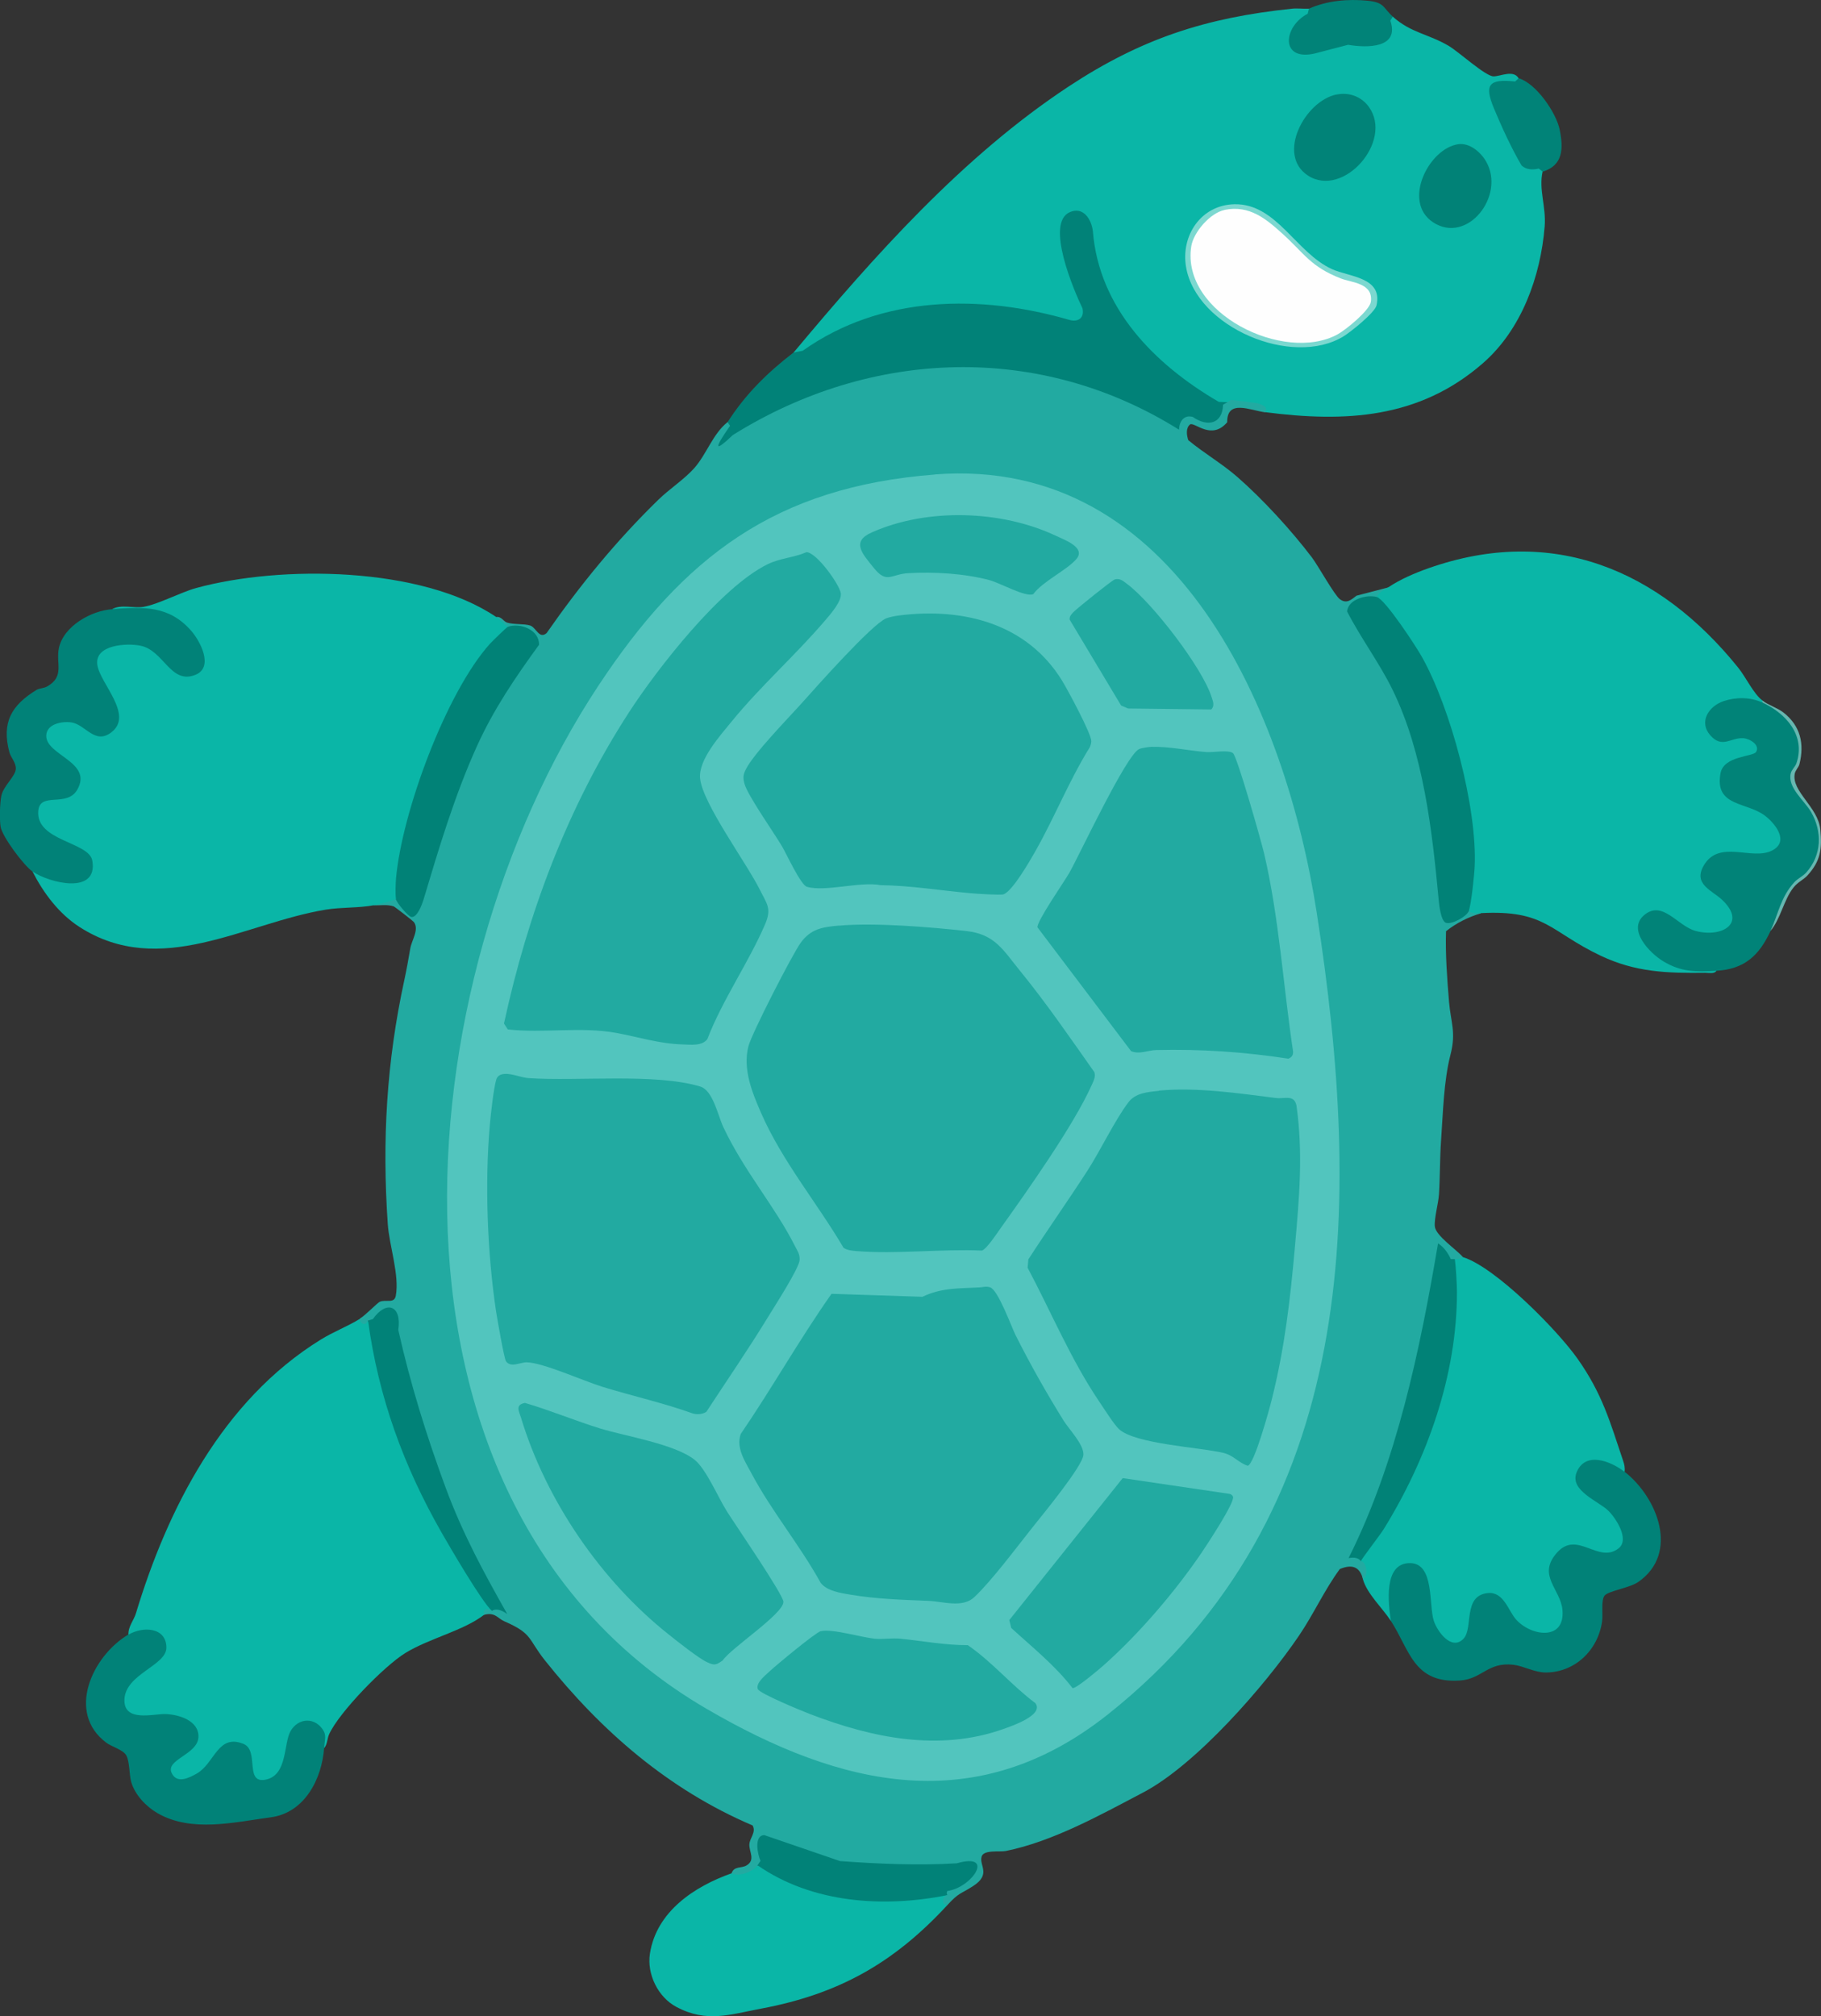 <svg width="159" height="176" viewBox="0 0 159 176" fill="none" xmlns="http://www.w3.org/2000/svg">
<rect x="0" y="0" width="159" height="176" fill="#333333" stroke="none"/>
<g clip-path="url(#clip0_169_480)">
<path d="M107.139 35.116C107.124 36.526 106.514 37.495 104.966 37.191C104.493 37.097 103.788 36.208 103.389 37.025C103.207 37.394 103.505 37.958 103.04 37.892C102.48 37.82 100.823 36.598 100.14 36.258C96.681 34.545 91.448 32.925 87.691 32.506C82.894 31.978 76.142 32.882 71.731 34.502C69.347 35.376 66.338 36.924 64.173 38.261C63.54 38.652 63.068 39.534 62.138 39.447C61.934 39.245 63.301 37.206 63.533 36.844C65.088 34.408 67 32.535 69.289 30.771C74.42 26.816 80.881 25.688 87.342 26.259C88.388 26.353 93.621 27.727 93.948 27.626C94.231 27.539 94.246 27.329 94.21 27.076C94.137 26.578 93.178 24.806 92.93 23.996C92.494 22.579 91.353 18.61 93.49 18.133C96.041 17.562 95.75 20.887 96.172 22.507C97.763 28.631 102.029 31.964 107.146 35.102L107.139 35.116Z" fill="#018278"/>
<path d="M66.15 162.827L66.869 162.892C71.368 165.726 76.891 166.117 82.037 165.206L82.72 165.43V166.297C78.01 171.402 73.163 174.084 66.433 175.342C63.73 175.848 61.702 176.6 59.049 175.183C57.458 174.337 56.477 172.334 56.745 170.556C57.305 166.868 60.619 164.678 63.882 163.521C64.623 163.261 65.365 162.957 66.15 162.827Z" fill="#0AB6A7"/>
<path d="M121.616 1.453C122.139 2.415 122.132 3.058 121.274 3.803C120.024 4.88 119.152 4.208 117.887 4.244C116.485 4.287 113.178 6.247 112.335 4.186C112.022 3.42 112.219 2.798 112.647 2.162C113.076 1.526 113.628 1.063 114.29 0.759C115.867 0.051 117.713 -0.108 119.435 0.065C120.911 0.217 120.743 0.672 121.616 1.453Z" fill="#018378"/>
<path d="M132.604 6.832C134.109 7.259 135.889 9.833 136.187 11.337C136.514 12.978 136.485 14.438 134.697 14.988C132.03 15.812 131.79 13.043 131.071 11.395C130.685 10.52 128.789 7.808 130.104 7.035C130.831 6.608 131.812 6.608 132.604 6.832Z" fill="#018378"/>
<path d="M127.72 109.73C130.569 110.612 135.969 116.092 137.735 118.594C139.908 121.667 140.577 124.11 141.71 127.479C141.827 127.819 141.899 128.108 141.848 128.47L141.5 128.643C139.784 126.959 136.274 128 138.818 130.299C142.655 132.107 143.738 137.515 137.888 135.288C136.347 134.818 135.097 136.654 135.802 137.999C138.251 141.542 135.635 144.73 132.139 141.621C130.373 138.23 128.636 138.845 128.44 142.532C127.531 145.099 125.031 143.046 124.762 141.18C124.784 139.922 124.239 135.035 122.088 137.262C121.397 137.97 121.63 140.19 121.746 141.137L121.441 141.491C120.736 140.399 119.355 139.127 118.999 137.847C118.956 137.695 118.803 136.394 118.825 136.286L118.636 136.141C123.767 128.81 127.669 119.469 126.71 110.221L127.023 109.911C126.914 109.354 127.291 109.607 127.72 109.737V109.73Z" fill="#0AB6A7"/>
<path d="M141.849 128.47C144.712 130.711 146.66 135.57 143.055 138.086C142.278 138.628 140.395 138.874 140.09 139.301C139.785 139.727 139.974 140.877 139.887 141.527C139.545 144.007 137.546 145.995 134.959 145.995C133.993 145.995 133.048 145.432 132.147 145.323C129.894 145.056 129.428 146.567 127.466 146.697C123.418 146.964 123.098 144.043 121.441 141.484C121.231 139.995 120.766 136.452 123.098 136.445C125.264 136.437 124.741 140.11 125.191 141.484C125.497 142.424 126.754 144.145 127.793 143.038C128.658 142.12 127.706 139.279 129.915 139.062C131.274 138.925 131.689 140.566 132.336 141.325C133.615 142.822 136.652 143.291 136.427 140.559C136.275 138.708 134.174 137.529 135.948 135.534C137.721 133.538 139.559 136.546 141.326 135.158C142.307 134.391 141.107 132.54 140.439 131.883C139.581 131.037 137.052 130.126 137.648 128.564C138.382 126.641 140.657 127.545 141.849 128.484V128.47Z" fill="#018278"/>
<path d="M127.023 109.903C127.117 110.467 127.212 112.145 127.212 112.766C127.226 120.04 124.61 127.349 120.816 133.488C120.526 133.958 118.861 136.112 118.825 136.278L117.43 136.452C117.015 136.033 118.476 133.77 118.687 133.278C121.877 125.78 123.302 118.594 124.886 110.641C124.981 110.164 125.024 108.277 125.373 108.168C125.918 108.009 126.95 109.419 127.023 109.903Z" fill="#018277"/>
<path d="M32.137 115.282L32.646 116.331C33.962 125.086 38.097 133.249 43.031 140.197L42.959 140.616C42.748 140.804 42.501 140.783 42.261 140.963C40.48 142.344 37.479 143.017 35.401 144.289C33.562 145.417 29.623 149.451 28.743 151.375C28.562 151.779 28.591 152.257 28.307 152.589C28.147 152.546 27.995 152.459 27.988 152.307C27.959 151.469 27.886 150.254 26.585 150.572C25.945 150.731 25.589 151.281 25.458 151.902C25.575 154.881 21.97 158.171 21.614 153.327C20.691 151.078 18.954 153.276 18.147 154.469C16.875 156.139 13.394 156.074 15.088 153.522C19.165 151.165 15.734 149.466 12.813 150.088C10.029 150.297 9.935 147.651 11.679 146.227C14.223 145.012 15.713 141.759 11.534 142.916L11.214 142.699C11.178 141.99 11.686 141.441 11.868 140.833C14.615 131.745 19.412 122.259 27.98 116.953C29.107 116.251 30.349 115.789 31.447 115.109L32.145 115.282H32.137Z" fill="#0AB6A7"/>
<path d="M11.207 142.699C12.486 141.939 14.528 142.041 14.528 143.826C14.528 145.395 10.945 146.126 10.865 148.352C10.792 150.362 13.372 149.596 14.433 149.625C15.611 149.654 17.384 150.196 17.326 151.628C17.261 153.189 14.397 153.58 15 154.794C15.465 155.734 16.512 155.199 17.195 154.809C18.743 153.92 19.019 151.317 21.258 152.228C22.689 152.806 21.279 155.821 23.285 155.329C25.095 154.881 24.761 152.228 25.357 151.136C26.047 149.9 27.588 149.871 28.278 151.136C28.503 151.555 28.329 152.069 28.3 152.582C28.111 155.264 26.614 158.236 23.656 158.634C20.407 159.075 16.715 159.978 13.758 158.279C12.747 157.694 11.773 156.667 11.454 155.539C11.272 154.896 11.33 153.724 11.01 153.204C10.727 152.741 9.731 152.459 9.295 152.134C5.749 149.502 8.067 144.542 11.207 142.684V142.699Z" fill="#018278"/>
<path d="M32.137 115.282C32.435 114.444 33.365 113.605 34.339 113.858C35.473 114.147 34.964 115.152 35.139 116.027C35.858 119.534 37.014 123.163 38.155 126.561C39.114 129.424 40.204 132.475 41.52 135.187C42.334 136.857 43.627 138.549 44.376 140.154C44.463 140.342 45.008 141.39 44.434 141.318C44.34 141.303 43.017 140.674 42.951 140.616C42.101 139.879 39.288 135.064 38.562 133.791C35.24 127.986 33.038 121.941 32.137 115.282Z" fill="#018278"/>
<path d="M82.719 165.43C77.153 166.55 70.902 166.138 66.149 162.827C65.888 161.663 65.154 160.289 66.76 159.863L73.402 162.118C76.753 162.277 80.125 162.559 83.504 162.306C84.311 162.249 85.169 161.453 85.605 162.82C85.837 163.543 85.401 164.107 84.798 164.468C84.544 164.62 82.959 165.386 82.719 165.437V165.43Z" fill="#018278"/>
<path d="M114.29 0.759L114.181 1.2C112.03 2.314 111.746 5.386 114.82 4.663L117.706 3.911C119.37 4.193 122.226 4.222 121.398 1.8L121.608 1.453C123.207 2.878 124.675 2.943 126.47 3.991C127.357 4.504 129.704 6.666 130.409 6.666C131.013 6.666 132.146 6.066 132.597 6.832L132.292 7.114C129.937 6.861 129.603 7.425 130.438 9.45C131.107 11.062 131.986 12.971 132.859 14.453C133.273 14.822 133.84 14.843 134.356 14.713L134.69 14.981C134.341 16.571 135.01 18.032 134.872 19.76C134.523 24.127 132.851 28.783 129.457 31.725C123.912 36.548 117.473 36.888 110.445 35.977C109.486 34.979 108.338 35.846 107.131 35.109L106.419 35.08C100.772 31.798 95.954 26.881 95.423 20.179C95.3 19.145 94.588 17.995 93.403 18.523C91.244 19.478 93.773 25.377 94.515 26.91C94.704 27.763 94.137 28.146 93.359 27.922C85.677 25.695 76.964 25.732 70.088 30.619L69.289 30.778C76.331 22.355 84.057 13.65 93.301 7.555C99.631 3.384 105.249 1.547 112.807 0.759C113.294 0.709 113.796 0.781 114.29 0.759Z" fill="#0AB6A7"/>
<path d="M116.688 8.257C117.8 8.025 118.876 8.43 119.53 9.341C121.674 12.349 117.284 17.316 114.21 15.328C111.427 13.527 113.919 8.828 116.688 8.249V8.257Z" fill="#018378"/>
<path d="M127.335 12.587C128.316 12.45 129.29 13.281 129.755 14.091C131.485 17.084 128.105 21.379 125.118 19.398C122.408 17.598 124.762 12.949 127.335 12.587Z" fill="#018277"/>
<path d="M107.786 17.829C111.47 17.757 113.149 22.059 116.296 23.49C117.8 24.177 120.751 24.192 120.191 26.657C120.046 27.286 117.946 28.971 117.321 29.354C112.822 32.116 104.472 28.566 103.563 23.324C103.083 20.555 104.879 17.887 107.786 17.829Z" fill="#7CD8D0"/>
<path d="M106.921 18.321C109.101 17.88 110.547 19.102 112.03 20.447C113.905 22.153 114.435 23.273 117.052 24.3C118.011 24.676 119.915 24.698 119.697 26.339C119.595 27.098 117.502 28.797 116.79 29.188C112.124 31.74 103.112 27.337 104.014 21.509C104.202 20.273 105.671 18.581 106.921 18.328V18.321Z" fill="#FEFEFE"/>
<path d="M63.533 36.851L63.744 37.169C62.305 39.23 62.385 39.498 63.984 37.979C76.106 30.402 90.823 29.91 102.945 37.509C102.967 36.808 103.36 36.179 104.152 36.396C105.416 37.285 106.739 37.032 106.79 35.326L107.146 35.123L107.48 34.907C107.64 34.907 109.712 35.174 109.828 35.21C110.271 35.355 110.736 35.514 110.467 35.991C109.159 35.825 107.124 34.82 107.153 36.859C105.809 38.435 104.406 36.902 103.934 37.032C103.52 37.336 103.607 37.979 103.752 38.42C105.118 39.555 106.688 40.459 108.025 41.623C110.249 43.561 112.771 46.315 114.552 48.665C115.097 49.388 116.514 51.955 116.994 52.309C117.59 52.743 117.982 52.345 118.447 51.998L121.282 51.261C121.369 51.767 120.693 52.15 120.235 52.128L120.126 52.338C119.152 52.316 118.433 52.642 117.975 53.328L121.768 59.749C124.726 65.699 125.41 72.43 126.042 78.93C126.253 80.636 126.529 80.542 127.888 79.508L128.266 79.552C128.629 79.248 129.094 79.284 129.312 79.725C128.229 80.036 127.139 80.586 126.26 81.287C126.194 83.304 126.354 85.408 126.521 87.44C126.667 89.218 127.161 90.093 126.645 92.081C126.056 94.373 125.998 97.142 125.824 99.593C125.715 101.148 125.744 102.724 125.642 104.271C125.591 105.052 125.221 106.346 125.279 107.047C125.344 107.864 127.183 109.079 127.735 109.737C127.481 109.882 127.248 109.939 127.037 109.911H126.674C126.434 109.368 126.064 108.855 125.562 108.537C124 117.777 121.957 127.631 117.75 136.011C118.273 135.91 118.636 136.004 118.832 136.286C119.356 136.315 119.472 137.652 119.007 137.847C118.723 136.734 118.026 136.531 116.986 136.965C115.635 138.802 114.697 140.906 113.418 142.785C110.46 147.145 104.435 154.05 99.799 156.479C96.078 158.431 91.935 160.745 87.829 161.576C87.306 161.685 85.881 161.439 85.707 162.075C85.489 162.856 86.557 163.608 84.973 164.634C83.853 165.365 83.766 165.162 82.72 166.297C82.197 166.283 82.24 165.524 82.72 165.43C82.647 165.3 82.647 165.184 82.72 165.068C84.849 164.793 86.964 161.677 83.534 162.653C80.14 162.856 76.731 162.704 73.345 162.458L66.746 160.195C65.794 160.195 66.157 161.916 66.404 162.437L66.142 162.827C65.794 163.391 64.464 163.861 63.875 163.521C64.1 162.87 64.74 163.109 65.19 162.834C65.983 162.357 65.401 161.641 65.43 161.005C65.452 160.441 66.048 159.957 65.714 159.349C58.373 156.219 52.494 151.107 47.581 144.94C46.077 143.046 46.527 142.612 44.035 141.527C43.46 141.282 43.221 140.689 42.239 140.971C42.159 140.443 42.566 140.291 42.937 140.624C43.264 140.399 43.715 140.486 44.289 140.891C42.247 137.276 40.415 133.921 38.925 129.901C37.261 125.397 35.822 120.784 34.776 116.092C35.095 113.952 33.744 113.46 32.559 115.145L32.116 115.282C31.963 115.767 31.425 115.608 31.418 115.109C31.978 114.755 32.93 113.742 33.162 113.634C33.7 113.403 34.427 113.822 34.558 113.113C34.892 111.306 33.991 108.747 33.86 106.867C33.351 99.535 33.758 92.674 35.299 85.574C35.524 84.526 35.64 83.854 35.822 82.798C35.946 82.061 36.622 81.142 36.135 80.484C36.069 80.398 34.478 79.154 34.369 79.118C33.794 78.93 33.213 79.053 32.632 79.024C32.915 78.453 34.02 78.135 34.55 78.503L34.768 78.446C35.72 79.928 36.324 79.964 36.578 78.561C38.845 70.601 41.469 62.699 46.724 56.184C46.498 55.259 45.575 54.883 44.696 54.999L44.318 54.738C43.867 55.035 43.097 54.355 43.271 53.871C43.766 53.748 43.947 54.247 44.274 54.348C44.841 54.529 45.764 54.435 46.287 54.601C46.811 54.767 47.072 55.823 47.726 55.266C50.663 51.051 53.802 47.212 57.48 43.626C58.417 42.708 59.769 41.826 60.626 40.857C61.695 39.642 62.24 37.885 63.504 36.866L63.533 36.851Z" fill="#22AAA1"/>
<path d="M81.637 41.413C102.866 39.772 112.292 62.431 114.966 79.646C118.956 105.298 118.818 132.099 96.754 149.639C85.271 158.764 73.461 156.038 61.673 149.155C31.157 131.347 35.125 85.784 52.233 59.879C59.675 48.615 67.669 42.498 81.644 41.421L81.637 41.413Z" fill="#52C5BE"/>
<path d="M73.272 80.802C76.324 80.521 81.259 80.925 84.377 81.272C86.891 81.555 87.589 82.943 89.072 84.757C91.368 87.57 93.461 90.628 95.554 93.592C95.692 93.99 95.467 94.388 95.307 94.749C93.759 98.212 89.697 103.953 87.393 107.178C87.08 107.619 86.143 109.05 85.729 109.166C82.189 109.007 78.258 109.498 74.769 109.209C74.377 109.173 73.999 109.144 73.657 108.927C71.339 104.994 68.301 101.365 66.462 97.171C65.677 95.378 64.834 93.325 65.35 91.322C65.641 90.209 69.151 83.362 69.9 82.314C70.787 81.077 71.811 80.925 73.257 80.795L73.272 80.802Z" fill="#22AAA1"/>
<path d="M43.773 93.795C44.493 93.585 45.401 94.062 46.171 94.113C50.474 94.402 57.211 93.665 61.135 94.843C62.262 95.183 62.676 97.367 63.156 98.386C64.973 102.247 67.683 105.327 69.428 108.804C69.638 109.216 69.842 109.462 69.82 109.983C69.791 110.691 67.611 114.061 67.088 114.921C65.365 117.741 63.483 120.481 61.673 123.243C61.324 123.46 60.91 123.488 60.518 123.394C57.916 122.462 55.22 121.862 52.581 121.052C50.99 120.56 47.392 118.941 45.99 118.919C45.423 118.912 44.594 119.425 44.18 118.825C44.013 118.579 43.41 115.087 43.315 114.48C42.552 109.412 42.32 103.302 42.77 98.191C42.85 97.272 43.097 95.024 43.33 94.236C43.395 94.026 43.555 93.86 43.766 93.802L43.773 93.795Z" fill="#22AAA1"/>
<path d="M85.482 112.383C85.809 112.369 86.071 112.26 86.441 112.369C87.146 112.578 88.28 115.752 88.68 116.562C89.959 119.1 91.369 121.601 92.873 124.016C93.367 124.804 94.639 126.084 94.596 126.995C94.552 127.957 91.042 132.208 90.22 133.242C88.832 134.984 86.608 137.97 85.082 139.409C84.036 140.399 82.342 139.792 81.07 139.742C78.796 139.655 76.536 139.582 74.283 139.207C73.41 139.062 72.211 138.888 71.659 138.173C69.835 134.869 67.364 131.911 65.598 128.586C65.053 127.559 64.253 126.402 64.675 125.18C67.415 121.168 69.813 116.902 72.604 112.94L80.54 113.2C82.19 112.412 83.665 112.477 85.475 112.383H85.482Z" fill="#22AAA1"/>
<path d="M101.173 95.205C104.45 94.887 108.142 95.436 111.413 95.848C112.154 95.942 112.99 95.516 113.2 96.499C113.796 100.714 113.44 104.596 113.07 108.783C112.663 113.395 112.176 117.676 111.035 122.202C110.831 123.019 109.537 127.776 108.949 127.949C108.12 127.689 107.742 127.046 106.805 126.822C104.712 126.33 99.145 126.055 97.713 124.761C97.27 124.356 96.369 122.917 95.969 122.332C93.491 118.659 91.797 114.559 89.726 110.662L89.791 109.932C91.47 107.337 93.258 104.806 94.937 102.211C96.085 100.432 97.335 97.8 98.52 96.231C99.138 95.407 100.177 95.328 101.173 95.226V95.205Z" fill="#22AAA1"/>
<path d="M70.431 48.202C71.303 48.231 73.28 50.993 73.41 51.767C73.534 52.483 72.473 53.661 72.001 54.211C69.435 57.211 66.397 59.901 63.89 62.973C62.88 64.217 60.968 66.321 61.128 67.948C61.346 70.145 65.184 75.322 66.354 77.686C66.957 78.901 67.393 79.291 66.819 80.644C65.409 83.955 63.076 87.281 61.761 90.708C61.295 91.329 60.307 91.192 59.595 91.17C57.502 91.105 55.758 90.52 53.803 90.165C50.714 89.601 47.458 90.209 44.34 89.862L44.006 89.348C46.077 79.761 49.566 70.442 54.907 62.2C57.393 58.361 62.931 51.261 67.015 49.258C68.141 48.709 69.268 48.694 70.416 48.202H70.431Z" fill="#22AAA1"/>
<path d="M78.498 53.726C84.152 53.01 89.683 54.456 92.735 59.416C93.222 60.212 95.286 64.036 95.286 64.694C95.286 64.889 95.228 65.077 95.141 65.251C93.353 68.136 92.088 71.324 90.424 74.267C89.959 75.084 88.396 77.824 87.611 78.07C87.328 78.156 85.184 78.012 84.726 77.968C82.11 77.737 79.552 77.303 76.884 77.267C75.111 76.927 72.052 77.874 70.46 77.412C69.907 77.253 68.679 74.541 68.272 73.862C67.575 72.683 65.293 69.451 65.009 68.432C64.864 67.904 64.878 67.637 65.126 67.152C65.852 65.721 68.847 62.677 70.067 61.31C71.288 59.944 76.092 54.536 77.357 53.986C77.647 53.864 78.171 53.77 78.49 53.726H78.498Z" fill="#22AAA1"/>
<path d="M100.635 65.2C102.059 65.15 103.862 65.54 105.315 65.648C105.94 65.699 107.256 65.431 107.655 65.742C108.026 66.032 110.126 73.442 110.373 74.491C111.696 80.159 112.038 86.015 112.902 91.77C112.931 92.103 112.793 92.291 112.495 92.414C108.615 91.821 104.872 91.568 100.933 91.662C100.235 91.677 99.487 92.067 98.76 91.756L90.591 80.954C90.489 80.456 92.938 76.949 93.382 76.168C94.305 74.52 98.346 65.88 99.465 65.388C99.712 65.28 100.337 65.2 100.62 65.186L100.635 65.2Z" fill="#22AAA1"/>
<path d="M45.83 122.462C48.054 123.113 50.198 124.016 52.407 124.696C54.617 125.376 58.912 126.048 60.649 127.429C61.644 128.217 62.698 130.704 63.461 131.919C64.151 133.018 68.403 139.214 68.403 139.828C68.403 140.891 63.832 143.848 63.098 144.947C62.531 145.345 62.386 145.403 61.731 145.092C60.983 144.745 59.13 143.27 58.396 142.684C52.487 137.999 47.683 130.986 45.496 123.77C45.307 123.156 44.965 122.635 45.837 122.462H45.83Z" fill="#22AAA1"/>
<path d="M98.025 129.027L107.379 130.408C107.502 130.444 107.626 130.538 107.662 130.661C107.815 131.167 105.38 134.854 104.915 135.541C102.597 138.953 99.428 142.655 96.332 145.395C95.954 145.728 93.956 147.42 93.65 147.362C92.117 145.366 90.147 143.805 88.294 142.106L88.127 141.419L98.025 129.034V129.027Z" fill="#22AAA1"/>
<path d="M71.681 142.388C72.669 142.164 75.147 142.916 76.354 143.046C77.08 143.118 77.887 142.973 78.614 143.046C80.569 143.241 82.517 143.617 84.501 143.61C86.652 145.085 88.316 147.116 90.402 148.671C91.18 149.704 88.374 150.659 87.597 150.934C81.979 152.922 76.143 151.7 70.765 149.639C70.096 149.386 66.295 147.825 66.165 147.441C65.983 146.892 66.804 146.27 67.189 145.902C67.742 145.381 71.237 142.482 71.673 142.38L71.681 142.388Z" fill="#22AAA1"/>
<path d="M94.007 48.774C93.171 49.771 91.085 50.711 90.22 51.861C89.559 52.164 87.32 50.885 86.39 50.639C84.217 50.061 81.564 49.901 79.312 50.032C77.8 50.118 77.436 50.993 76.296 49.576C75.307 48.347 74.297 47.291 76.092 46.489C80.918 44.32 87.444 44.522 92.197 46.771C92.931 47.118 94.821 47.79 93.999 48.781L94.007 48.774Z" fill="#22AAA1"/>
<path d="M97.328 50.581C97.808 50.451 98.084 50.733 98.425 50.986C100.613 52.62 104.973 58.274 105.787 60.84C105.904 61.209 106.085 61.6 105.758 61.932L98.498 61.846L97.888 61.585L93.396 54.088C93.367 53.806 93.549 53.618 93.723 53.437C94.014 53.126 97.103 50.646 97.321 50.588L97.328 50.581Z" fill="#22AAA1"/>
<path d="M153.884 61.144C153.957 61.195 153.949 61.253 153.884 61.318L153.477 61.527C151.529 60.587 147.409 62.294 150.141 64.362C151.566 64.087 154.56 63.725 153.419 66.017C151.471 66.371 149.298 67.456 151.166 69.48C152.75 70.052 156.827 71.693 155.599 73.927C155.185 74.679 153.993 74.896 153.208 74.845C151.457 74.418 147.692 74.686 149.284 77.267C153.586 79.761 151.072 83.073 147.14 81.244C146.391 80.513 143.6 78.8 143.368 80.817C143.114 83.044 147.569 85.046 149.509 84.418L149.872 84.743C149.691 85.032 149.211 84.916 148.913 84.916C145.526 84.96 142.801 84.866 139.763 83.427C135.286 81.301 134.959 79.407 129.283 79.711C128.92 79.733 128.557 79.733 128.237 79.537L127.961 79.234C129.414 70.232 126.296 59.344 120.213 52.511V52.114C120.402 51.651 120.875 51.499 121.253 51.246C122.256 50.574 123.542 50.017 124.741 49.598C135.548 45.795 144.865 49.714 151.769 58.281C152.445 59.12 153.099 60.544 153.87 61.137L153.884 61.144Z" fill="#0AB6A7"/>
<path d="M153.884 61.318C156.166 62.091 157.772 64.217 156.987 66.668C156.355 67.564 156.391 68.056 156.885 68.96C159.167 71.447 160.01 74.975 156.769 77.101C155.904 78.395 155.177 79.783 154.589 81.272C153.6 83.405 152.321 84.598 149.879 84.743C148.07 84.851 146.791 84.859 145.221 83.911C144.065 83.21 142.045 81.164 143.556 79.884C145.163 78.525 146.463 80.839 148.055 81.265C150.323 81.873 152.525 80.622 150.402 78.583C149.516 77.723 147.815 77.209 148.753 75.568C150.097 73.225 152.975 75.156 154.741 74.238C156.187 73.486 155.119 72.04 154.232 71.302C152.619 69.95 149.668 70.5 150.228 67.492C150.512 65.967 153.07 66.068 153.331 65.641C153.702 65.041 152.794 64.477 152.219 64.441C151.129 64.362 150.381 65.367 149.341 64.195C148.302 63.024 149.182 61.636 150.519 61.195C151.594 60.84 152.844 60.848 153.876 61.325L153.884 61.318Z" fill="#018378"/>
<path d="M158.942 72.423C159.095 74.122 158.978 75.141 157.816 76.421C157.474 76.797 156.994 76.978 156.602 77.469C155.759 78.518 155.468 80.239 154.581 81.272C155.286 79.747 155.483 78.308 156.667 77.014C156.98 76.674 157.401 76.508 157.721 76.154C159.066 74.643 159.124 72.597 158.135 70.883C157.568 69.9 156.071 68.765 156.355 67.521C156.427 67.188 156.747 66.943 156.856 66.624C157.67 64.21 155.955 62.279 153.884 61.325V61.151C154.393 61.549 155.206 61.795 155.715 62.193C157.212 63.356 157.561 64.933 157.118 66.704C157.052 66.972 156.776 67.225 156.711 67.521C156.391 69.076 158.76 70.442 158.942 72.423Z" fill="#66B7B0"/>
<path d="M120.22 52.121C120.947 52.309 123.658 56.452 124.145 57.327C126.674 61.824 128.992 70.522 128.76 75.633C128.731 76.363 128.462 78.959 128.237 79.537C128.055 80.014 126.769 80.716 126.26 80.557C125.816 80.419 125.664 79.038 125.62 78.576C125.053 72.531 124.298 65.742 121.587 60.204C120.46 57.898 118.803 55.678 117.619 53.372C117.72 52.316 119.305 51.875 120.213 52.114L120.22 52.121Z" fill="#018277"/>
<path d="M43.3 53.856C43.649 54.095 44.005 54.456 44.347 54.724L44.419 55.107C38.678 60.862 35.51 70.211 34.899 78.178L34.579 78.496C33.969 78.691 33.286 78.901 32.661 79.017C31.294 79.277 29.855 79.176 28.431 79.407C21.36 80.571 13.998 85.451 6.941 80.918C5.146 79.761 3.787 77.947 2.834 76.067L3.278 75.93C4.164 76.443 6.301 77.123 7.224 76.566C8.22 75.966 7.747 74.57 6.715 74.259C3.917 73.601 0.451 69.777 5.458 69.386C8.06 68.374 5.96 66.624 4.521 65.692C1.955 62.843 6.33 61.715 8.227 63.769C9.579 64.419 10.487 62.793 9.84 61.657L8.525 59.141C6.824 55.924 11.512 55.23 13.46 56.517C14.194 57.421 17.282 60.284 17.537 57.63C17.813 54.76 12.689 52.605 10.204 53.48L9.826 53.155C10.618 52.743 11.672 53.112 12.522 52.974C13.823 52.757 15.778 51.694 17.144 51.326C24.514 49.316 36.796 49.446 43.322 53.856H43.3Z" fill="#0AB6A7"/>
<path d="M9.811 53.162C12.551 52.974 14.753 52.844 16.701 55.071C17.486 55.968 18.685 58.245 17.072 58.903C14.891 59.792 14.317 56.777 12.268 56.365C11.069 56.119 8.256 56.271 8.496 58.028C8.714 59.648 11.701 62.395 9.731 63.92C8.278 65.048 7.471 63.241 6.228 63.06C5.429 62.944 4.092 63.183 4.041 64.181C3.946 65.938 8.154 66.494 6.744 68.938C5.836 70.514 3.496 69.083 3.343 70.775C3.103 73.428 7.776 73.478 8.06 75.127C8.576 78.135 4.331 77.094 2.834 76.074C2.093 75.568 0.196 73.045 0.051 72.163C-0.051 71.541 -0.015 70.102 0.116 69.473C0.305 68.577 1.344 67.788 1.381 67.116C1.41 66.581 0.937 66.111 0.821 65.67C0.123 63.06 1.003 61.556 3.198 60.219C3.438 60.074 3.823 60.089 4.121 59.922C5.661 59.04 4.869 57.92 5.138 56.596C5.531 54.659 7.965 53.3 9.811 53.177V53.162Z" fill="#018278"/>
<path d="M34.579 78.496C34.506 78.062 34.543 77.137 34.579 76.674C35.088 70.963 38.918 60.501 42.777 56.199C42.966 55.989 44.238 54.753 44.339 54.717C45.422 54.334 47.101 54.977 47.065 56.286C44.993 59.134 43.104 61.91 41.643 65.135C39.681 69.466 38.3 74.115 36.977 78.54C36.861 78.915 36.432 80.137 35.909 80.043C35.647 80 34.63 78.814 34.579 78.496Z" fill="#018277"/>
</g>
<defs>
<clipPath id="clip0_169_480">
<rect width="159" height="176" fill="white"/>
</clipPath>
</defs>
</svg>
